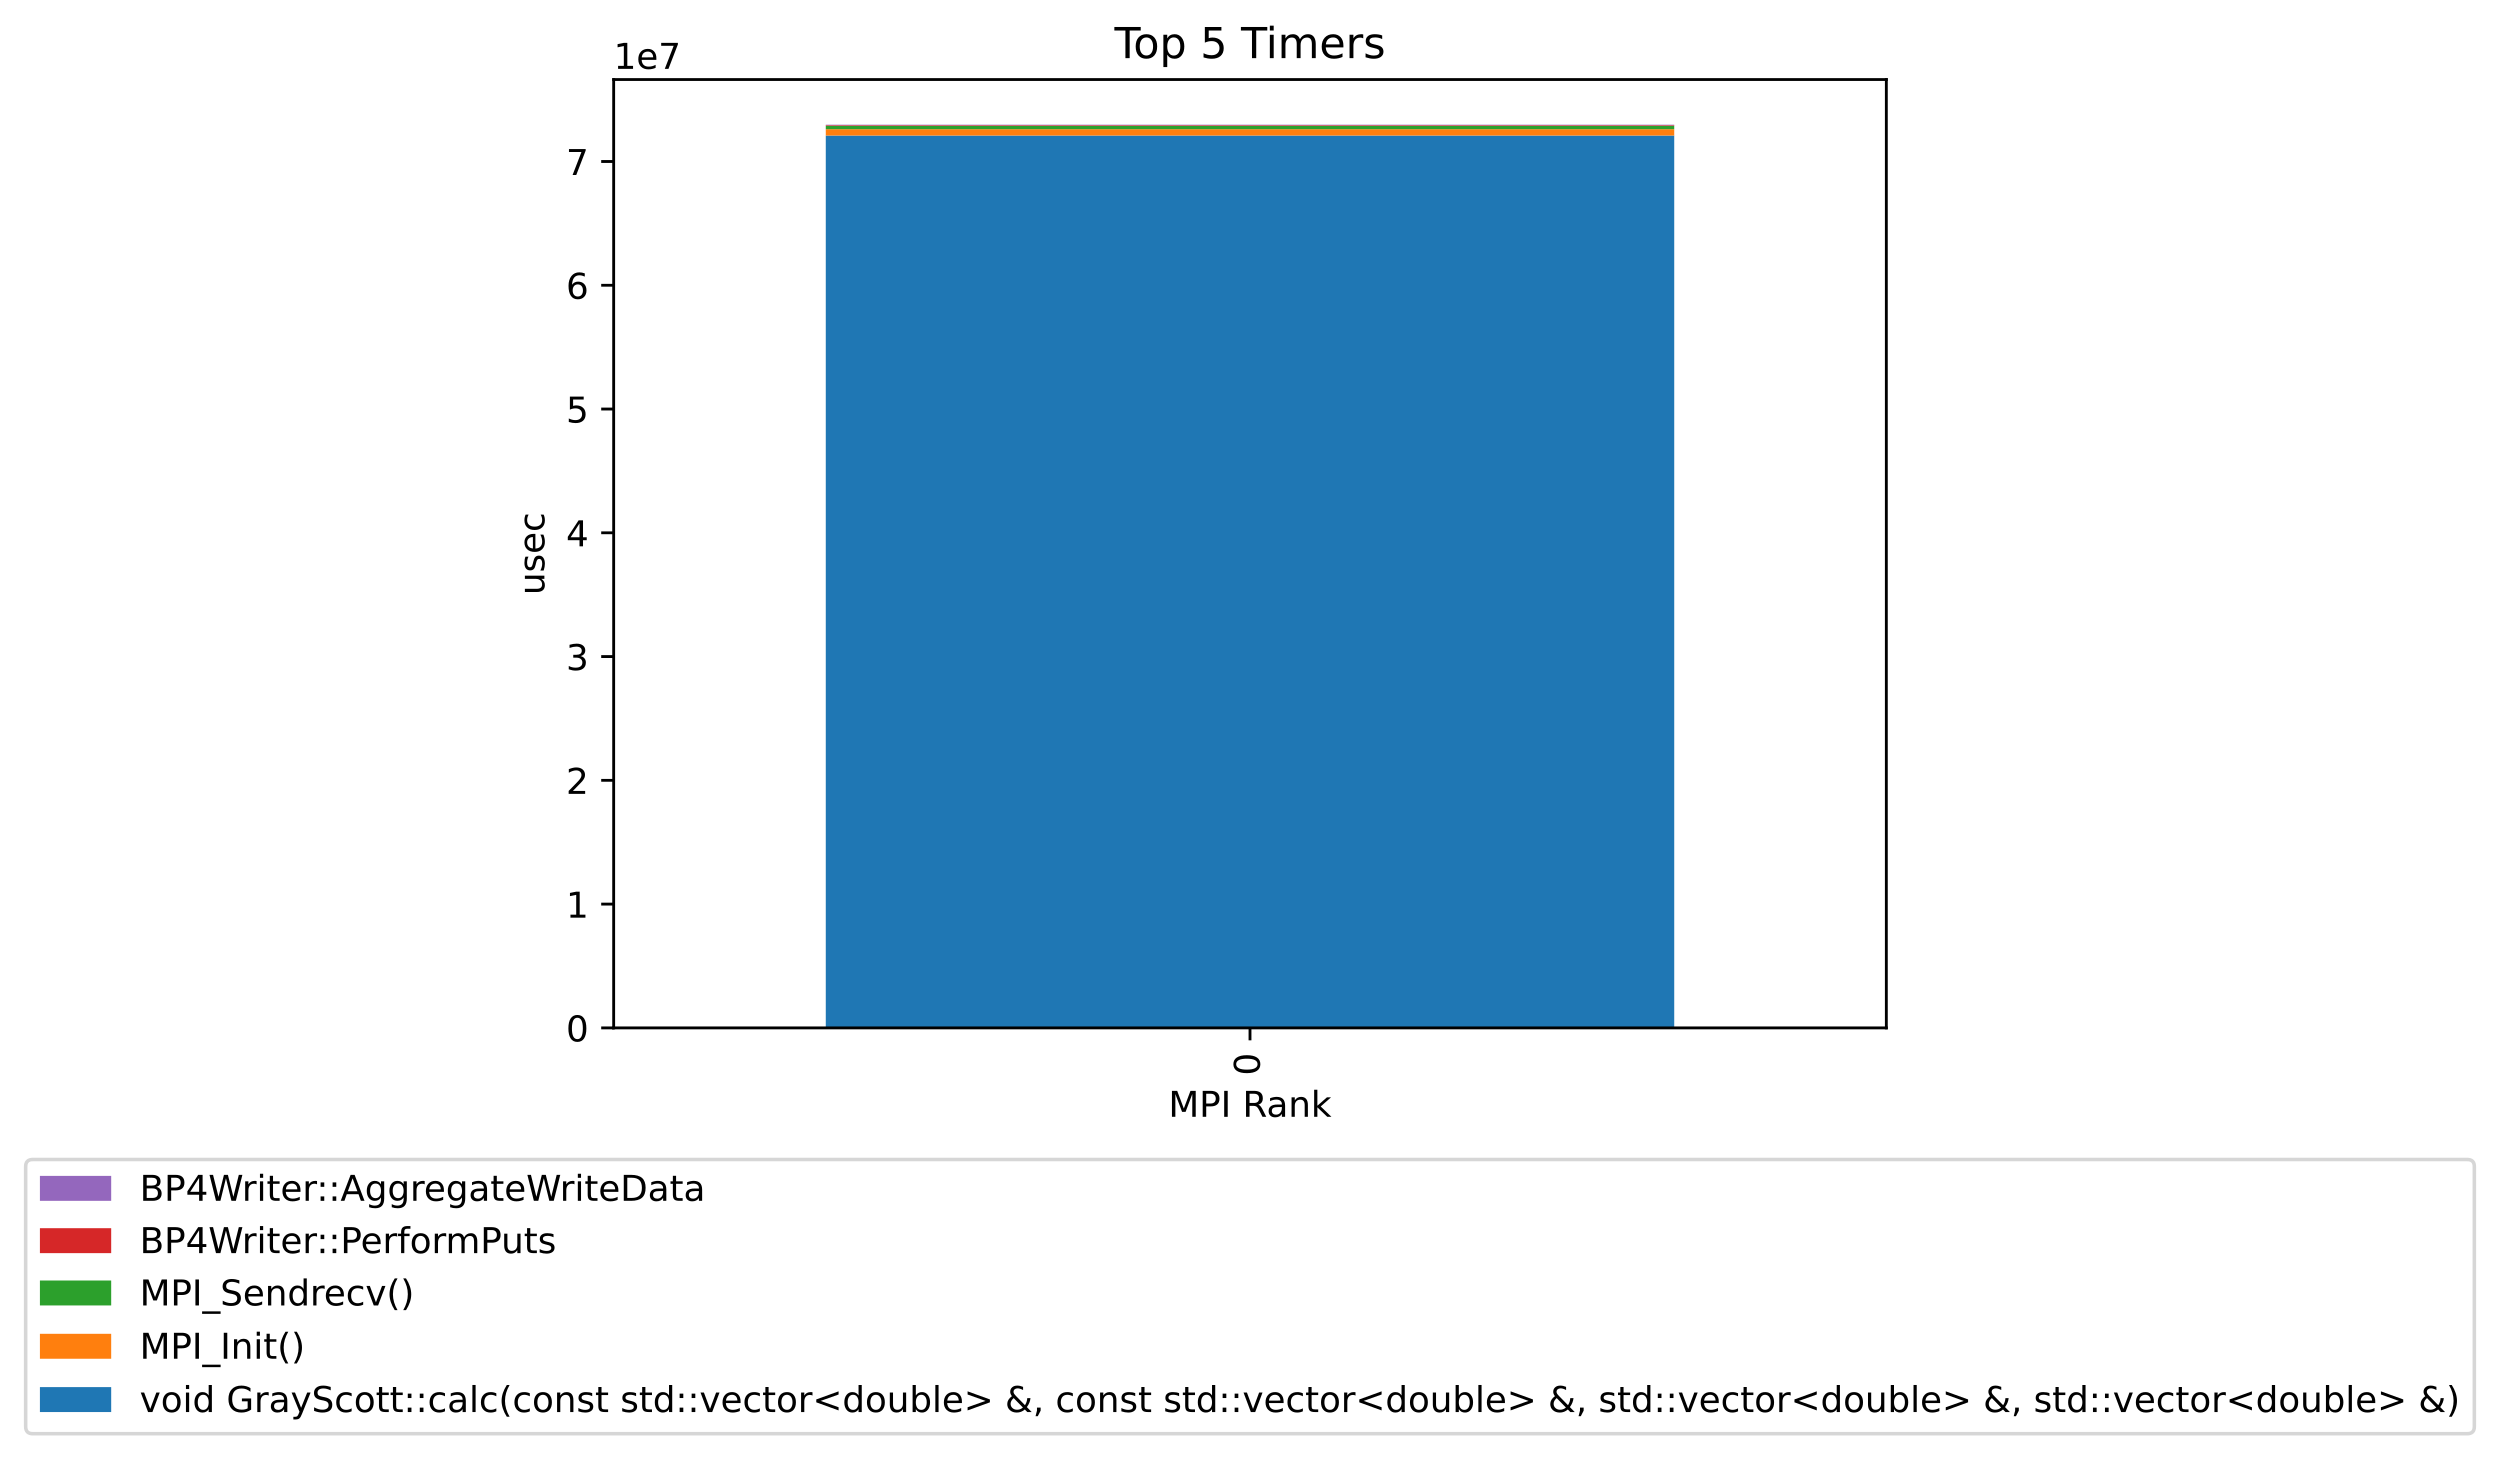 <?xml version="1.0" encoding="utf-8" standalone="no"?>
<!DOCTYPE svg PUBLIC "-//W3C//DTD SVG 1.1//EN"
  "http://www.w3.org/Graphics/SVG/1.1/DTD/svg11.dtd">
<!-- Created with matplotlib (https://matplotlib.org/) -->
<svg height="409.51pt" version="1.1" viewBox="0 0 701.517 409.51" width="701.517pt" xmlns="http://www.w3.org/2000/svg" xmlns:xlink="http://www.w3.org/1999/xlink">
 <defs>
  <style type="text/css">*{stroke-linecap:butt;stroke-linejoin:round;}</style>
 </defs>
 <g id="figure_1">
  <g id="patch_1">
   <path d="M 0 409.51 
L 701.517 409.51 
L 701.517 -0 
L 0 -0 
z
" style="fill:#ffffff;"/>
  </g>
  <g id="axes_1">
   <g id="patch_2">
    <path d="M 172.199 288.43 
L 529.319 288.43 
L 529.319 22.318 
L 172.199 22.318 
z
" style="fill:#ffffff;"/>
   </g>
   <g id="patch_3">
    <path clip-path="url(#p4ae94881af)" d="M 231.719 288.43 
L 469.799 288.43 
L 469.799 38.033 
L 231.719 38.033 
z
" style="fill:#1f77b4;"/>
   </g>
   <g id="patch_4">
    <path clip-path="url(#p4ae94881af)" d="M 231.719 38.033 
L 469.799 38.033 
L 469.799 36.251 
L 231.719 36.251 
z
" style="fill:#ff7f0e;"/>
   </g>
   <g id="patch_5">
    <path clip-path="url(#p4ae94881af)" d="M 231.719 36.251 
L 469.799 36.251 
L 469.799 35.31 
L 231.719 35.31 
z
" style="fill:#2ca02c;"/>
   </g>
   <g id="patch_6">
    <path clip-path="url(#p4ae94881af)" d="M 231.719 35.31 
L 469.799 35.31 
L 469.799 35.124 
L 231.719 35.124 
z
" style="fill:#d62728;"/>
   </g>
   <g id="patch_7">
    <path clip-path="url(#p4ae94881af)" d="M 231.719 35.124 
L 469.799 35.124 
L 469.799 34.99 
L 231.719 34.99 
z
" style="fill:#9467bd;"/>
   </g>
   <g id="matplotlib.axis_1">
    <g id="xtick_1">
     <g id="line2d_1">
      <defs>
       <path d="M 0 0 
L 0 3.5 
" id="m08032f7574" style="stroke:#000000;stroke-width:0.8;"/>
      </defs>
      <g>
       <use style="stroke:#000000;stroke-width:0.8;" x="350.759" xlink:href="#m08032f7574" y="288.43"/>
      </g>
     </g>
     <g id="text_1">
      <!-- 0 -->
      <g transform="translate(353.518 301.793)rotate(-90)scale(0.1 -0.1)">
       <defs>
        <path d="M 31.781 66.406 
Q 24.172 66.406 20.328 58.906 
Q 16.5 51.422 16.5 36.375 
Q 16.5 21.391 20.328 13.891 
Q 24.172 6.391 31.781 6.391 
Q 39.453 6.391 43.281 13.891 
Q 47.125 21.391 47.125 36.375 
Q 47.125 51.422 43.281 58.906 
Q 39.453 66.406 31.781 66.406 
z
M 31.781 74.219 
Q 44.047 74.219 50.516 64.516 
Q 56.984 54.828 56.984 36.375 
Q 56.984 17.969 50.516 8.266 
Q 44.047 -1.422 31.781 -1.422 
Q 19.531 -1.422 13.062 8.266 
Q 6.594 17.969 6.594 36.375 
Q 6.594 54.828 13.062 64.516 
Q 19.531 74.219 31.781 74.219 
z
" id="DejaVuSans-48"/>
       </defs>
       <use xlink:href="#DejaVuSans-48"/>
      </g>
     </g>
    </g>
    <g id="text_2">
     <!-- MPI Rank -->
     <g transform="translate(327.876 313.391)scale(0.1 -0.1)">
      <defs>
       <path d="M 9.812 72.906 
L 24.516 72.906 
L 43.109 23.297 
L 61.812 72.906 
L 76.516 72.906 
L 76.516 0 
L 66.891 0 
L 66.891 64.016 
L 48.094 14.016 
L 38.188 14.016 
L 19.391 64.016 
L 19.391 0 
L 9.812 0 
z
" id="DejaVuSans-77"/>
       <path d="M 19.672 64.797 
L 19.672 37.406 
L 32.078 37.406 
Q 38.969 37.406 42.719 40.969 
Q 46.484 44.531 46.484 51.125 
Q 46.484 57.672 42.719 61.234 
Q 38.969 64.797 32.078 64.797 
z
M 9.812 72.906 
L 32.078 72.906 
Q 44.344 72.906 50.609 67.359 
Q 56.891 61.812 56.891 51.125 
Q 56.891 40.328 50.609 34.812 
Q 44.344 29.297 32.078 29.297 
L 19.672 29.297 
L 19.672 0 
L 9.812 0 
z
" id="DejaVuSans-80"/>
       <path d="M 9.812 72.906 
L 19.672 72.906 
L 19.672 0 
L 9.812 0 
z
" id="DejaVuSans-73"/>
       <path id="DejaVuSans-32"/>
       <path d="M 44.391 34.188 
Q 47.562 33.109 50.562 29.594 
Q 53.562 26.078 56.594 19.922 
L 66.609 0 
L 56 0 
L 46.688 18.703 
Q 43.062 26.031 39.672 28.422 
Q 36.281 30.812 30.422 30.812 
L 19.672 30.812 
L 19.672 0 
L 9.812 0 
L 9.812 72.906 
L 32.078 72.906 
Q 44.578 72.906 50.734 67.672 
Q 56.891 62.453 56.891 51.906 
Q 56.891 45.016 53.688 40.469 
Q 50.484 35.938 44.391 34.188 
z
M 19.672 64.797 
L 19.672 38.922 
L 32.078 38.922 
Q 39.203 38.922 42.844 42.219 
Q 46.484 45.516 46.484 51.906 
Q 46.484 58.297 42.844 61.547 
Q 39.203 64.797 32.078 64.797 
z
" id="DejaVuSans-82"/>
       <path d="M 34.281 27.484 
Q 23.391 27.484 19.188 25 
Q 14.984 22.516 14.984 16.5 
Q 14.984 11.719 18.141 8.906 
Q 21.297 6.109 26.703 6.109 
Q 34.188 6.109 38.703 11.406 
Q 43.219 16.703 43.219 25.484 
L 43.219 27.484 
z
M 52.203 31.203 
L 52.203 0 
L 43.219 0 
L 43.219 8.297 
Q 40.141 3.328 35.547 0.953 
Q 30.953 -1.422 24.312 -1.422 
Q 15.922 -1.422 10.953 3.297 
Q 6 8.016 6 15.922 
Q 6 25.141 12.172 29.828 
Q 18.359 34.516 30.609 34.516 
L 43.219 34.516 
L 43.219 35.406 
Q 43.219 41.609 39.141 45 
Q 35.062 48.391 27.688 48.391 
Q 23 48.391 18.547 47.266 
Q 14.109 46.141 10.016 43.891 
L 10.016 52.203 
Q 14.938 54.109 19.578 55.047 
Q 24.219 56 28.609 56 
Q 40.484 56 46.344 49.844 
Q 52.203 43.703 52.203 31.203 
z
" id="DejaVuSans-97"/>
       <path d="M 54.891 33.016 
L 54.891 0 
L 45.906 0 
L 45.906 32.719 
Q 45.906 40.484 42.875 44.328 
Q 39.844 48.188 33.797 48.188 
Q 26.516 48.188 22.312 43.547 
Q 18.109 38.922 18.109 30.906 
L 18.109 0 
L 9.078 0 
L 9.078 54.688 
L 18.109 54.688 
L 18.109 46.188 
Q 21.344 51.125 25.703 53.562 
Q 30.078 56 35.797 56 
Q 45.219 56 50.047 50.172 
Q 54.891 44.344 54.891 33.016 
z
" id="DejaVuSans-110"/>
       <path d="M 9.078 75.984 
L 18.109 75.984 
L 18.109 31.109 
L 44.922 54.688 
L 56.391 54.688 
L 27.391 29.109 
L 57.625 0 
L 45.906 0 
L 18.109 26.703 
L 18.109 0 
L 9.078 0 
z
" id="DejaVuSans-107"/>
      </defs>
      <use xlink:href="#DejaVuSans-77"/>
      <use x="86.279" xlink:href="#DejaVuSans-80"/>
      <use x="146.582" xlink:href="#DejaVuSans-73"/>
      <use x="176.074" xlink:href="#DejaVuSans-32"/>
      <use x="207.861" xlink:href="#DejaVuSans-82"/>
      <use x="275.094" xlink:href="#DejaVuSans-97"/>
      <use x="336.373" xlink:href="#DejaVuSans-110"/>
      <use x="399.752" xlink:href="#DejaVuSans-107"/>
     </g>
    </g>
   </g>
   <g id="matplotlib.axis_2">
    <g id="ytick_1">
     <g id="line2d_2">
      <defs>
       <path d="M 0 0 
L -3.5 0 
" id="mf033e30674" style="stroke:#000000;stroke-width:0.8;"/>
      </defs>
      <g>
       <use style="stroke:#000000;stroke-width:0.8;" x="172.199" xlink:href="#mf033e30674" y="288.43"/>
      </g>
     </g>
     <g id="text_3">
      <!-- 0 -->
      <g transform="translate(158.836 292.229)scale(0.1 -0.1)">
       <use xlink:href="#DejaVuSans-48"/>
      </g>
     </g>
    </g>
    <g id="ytick_2">
     <g id="line2d_3">
      <g>
       <use style="stroke:#000000;stroke-width:0.8;" x="172.199" xlink:href="#mf033e30674" y="253.699"/>
      </g>
     </g>
     <g id="text_4">
      <!-- 1 -->
      <g transform="translate(158.836 257.499)scale(0.1 -0.1)">
       <defs>
        <path d="M 12.406 8.297 
L 28.516 8.297 
L 28.516 63.922 
L 10.984 60.406 
L 10.984 69.391 
L 28.422 72.906 
L 38.281 72.906 
L 38.281 8.297 
L 54.391 8.297 
L 54.391 0 
L 12.406 0 
z
" id="DejaVuSans-49"/>
       </defs>
       <use xlink:href="#DejaVuSans-49"/>
      </g>
     </g>
    </g>
    <g id="ytick_3">
     <g id="line2d_4">
      <g>
       <use style="stroke:#000000;stroke-width:0.8;" x="172.199" xlink:href="#mf033e30674" y="218.969"/>
      </g>
     </g>
     <g id="text_5">
      <!-- 2 -->
      <g transform="translate(158.836 222.768)scale(0.1 -0.1)">
       <defs>
        <path d="M 19.188 8.297 
L 53.609 8.297 
L 53.609 0 
L 7.328 0 
L 7.328 8.297 
Q 12.938 14.109 22.625 23.891 
Q 32.328 33.688 34.812 36.531 
Q 39.547 41.844 41.422 45.531 
Q 43.312 49.219 43.312 52.781 
Q 43.312 58.594 39.234 62.25 
Q 35.156 65.922 28.609 65.922 
Q 23.969 65.922 18.812 64.312 
Q 13.672 62.703 7.812 59.422 
L 7.812 69.391 
Q 13.766 71.781 18.938 73 
Q 24.125 74.219 28.422 74.219 
Q 39.75 74.219 46.484 68.547 
Q 53.219 62.891 53.219 53.422 
Q 53.219 48.922 51.531 44.891 
Q 49.859 40.875 45.406 35.406 
Q 44.188 33.984 37.641 27.219 
Q 31.109 20.453 19.188 8.297 
z
" id="DejaVuSans-50"/>
       </defs>
       <use xlink:href="#DejaVuSans-50"/>
      </g>
     </g>
    </g>
    <g id="ytick_4">
     <g id="line2d_5">
      <g>
       <use style="stroke:#000000;stroke-width:0.8;" x="172.199" xlink:href="#mf033e30674" y="184.238"/>
      </g>
     </g>
     <g id="text_6">
      <!-- 3 -->
      <g transform="translate(158.836 188.037)scale(0.1 -0.1)">
       <defs>
        <path d="M 40.578 39.312 
Q 47.656 37.797 51.625 33 
Q 55.609 28.219 55.609 21.188 
Q 55.609 10.406 48.188 4.484 
Q 40.766 -1.422 27.094 -1.422 
Q 22.516 -1.422 17.656 -0.516 
Q 12.797 0.391 7.625 2.203 
L 7.625 11.719 
Q 11.719 9.328 16.594 8.109 
Q 21.484 6.891 26.812 6.891 
Q 36.078 6.891 40.938 10.547 
Q 45.797 14.203 45.797 21.188 
Q 45.797 27.641 41.281 31.266 
Q 36.766 34.906 28.719 34.906 
L 20.219 34.906 
L 20.219 43.016 
L 29.109 43.016 
Q 36.375 43.016 40.234 45.922 
Q 44.094 48.828 44.094 54.297 
Q 44.094 59.906 40.109 62.906 
Q 36.141 65.922 28.719 65.922 
Q 24.656 65.922 20.016 65.031 
Q 15.375 64.156 9.812 62.312 
L 9.812 71.094 
Q 15.438 72.656 20.344 73.438 
Q 25.25 74.219 29.594 74.219 
Q 40.828 74.219 47.359 69.109 
Q 53.906 64.016 53.906 55.328 
Q 53.906 49.266 50.438 45.094 
Q 46.969 40.922 40.578 39.312 
z
" id="DejaVuSans-51"/>
       </defs>
       <use xlink:href="#DejaVuSans-51"/>
      </g>
     </g>
    </g>
    <g id="ytick_5">
     <g id="line2d_6">
      <g>
       <use style="stroke:#000000;stroke-width:0.8;" x="172.199" xlink:href="#mf033e30674" y="149.507"/>
      </g>
     </g>
     <g id="text_7">
      <!-- 4 -->
      <g transform="translate(158.836 153.306)scale(0.1 -0.1)">
       <defs>
        <path d="M 37.797 64.312 
L 12.891 25.391 
L 37.797 25.391 
z
M 35.203 72.906 
L 47.609 72.906 
L 47.609 25.391 
L 58.016 25.391 
L 58.016 17.188 
L 47.609 17.188 
L 47.609 0 
L 37.797 0 
L 37.797 17.188 
L 4.891 17.188 
L 4.891 26.703 
z
" id="DejaVuSans-52"/>
       </defs>
       <use xlink:href="#DejaVuSans-52"/>
      </g>
     </g>
    </g>
    <g id="ytick_6">
     <g id="line2d_7">
      <g>
       <use style="stroke:#000000;stroke-width:0.8;" x="172.199" xlink:href="#mf033e30674" y="114.776"/>
      </g>
     </g>
     <g id="text_8">
      <!-- 5 -->
      <g transform="translate(158.836 118.576)scale(0.1 -0.1)">
       <defs>
        <path d="M 10.797 72.906 
L 49.516 72.906 
L 49.516 64.594 
L 19.828 64.594 
L 19.828 46.734 
Q 21.969 47.469 24.109 47.828 
Q 26.266 48.188 28.422 48.188 
Q 40.625 48.188 47.75 41.5 
Q 54.891 34.812 54.891 23.391 
Q 54.891 11.625 47.562 5.094 
Q 40.234 -1.422 26.906 -1.422 
Q 22.312 -1.422 17.547 -0.641 
Q 12.797 0.141 7.719 1.703 
L 7.719 11.625 
Q 12.109 9.234 16.797 8.062 
Q 21.484 6.891 26.703 6.891 
Q 35.156 6.891 40.078 11.328 
Q 45.016 15.766 45.016 23.391 
Q 45.016 31 40.078 35.438 
Q 35.156 39.891 26.703 39.891 
Q 22.75 39.891 18.812 39.016 
Q 14.891 38.141 10.797 36.281 
z
" id="DejaVuSans-53"/>
       </defs>
       <use xlink:href="#DejaVuSans-53"/>
      </g>
     </g>
    </g>
    <g id="ytick_7">
     <g id="line2d_8">
      <g>
       <use style="stroke:#000000;stroke-width:0.8;" x="172.199" xlink:href="#mf033e30674" y="80.046"/>
      </g>
     </g>
     <g id="text_9">
      <!-- 6 -->
      <g transform="translate(158.836 83.845)scale(0.1 -0.1)">
       <defs>
        <path d="M 33.016 40.375 
Q 26.375 40.375 22.484 35.828 
Q 18.609 31.297 18.609 23.391 
Q 18.609 15.531 22.484 10.953 
Q 26.375 6.391 33.016 6.391 
Q 39.656 6.391 43.531 10.953 
Q 47.406 15.531 47.406 23.391 
Q 47.406 31.297 43.531 35.828 
Q 39.656 40.375 33.016 40.375 
z
M 52.594 71.297 
L 52.594 62.312 
Q 48.875 64.062 45.094 64.984 
Q 41.312 65.922 37.594 65.922 
Q 27.828 65.922 22.672 59.328 
Q 17.531 52.734 16.797 39.406 
Q 19.672 43.656 24.016 45.922 
Q 28.375 48.188 33.594 48.188 
Q 44.578 48.188 50.953 41.516 
Q 57.328 34.859 57.328 23.391 
Q 57.328 12.156 50.688 5.359 
Q 44.047 -1.422 33.016 -1.422 
Q 20.359 -1.422 13.672 8.266 
Q 6.984 17.969 6.984 36.375 
Q 6.984 53.656 15.188 63.938 
Q 23.391 74.219 37.203 74.219 
Q 40.922 74.219 44.703 73.484 
Q 48.484 72.75 52.594 71.297 
z
" id="DejaVuSans-54"/>
       </defs>
       <use xlink:href="#DejaVuSans-54"/>
      </g>
     </g>
    </g>
    <g id="ytick_8">
     <g id="line2d_9">
      <g>
       <use style="stroke:#000000;stroke-width:0.8;" x="172.199" xlink:href="#mf033e30674" y="45.315"/>
      </g>
     </g>
     <g id="text_10">
      <!-- 7 -->
      <g transform="translate(158.836 49.114)scale(0.1 -0.1)">
       <defs>
        <path d="M 8.203 72.906 
L 55.078 72.906 
L 55.078 68.703 
L 28.609 0 
L 18.312 0 
L 43.219 64.594 
L 8.203 64.594 
z
" id="DejaVuSans-55"/>
       </defs>
       <use xlink:href="#DejaVuSans-55"/>
      </g>
     </g>
    </g>
    <g id="text_11">
     <!-- usec -->
     <g transform="translate(152.756 166.973)rotate(-90)scale(0.1 -0.1)">
      <defs>
       <path d="M 8.5 21.578 
L 8.5 54.688 
L 17.484 54.688 
L 17.484 21.922 
Q 17.484 14.156 20.5 10.266 
Q 23.531 6.391 29.594 6.391 
Q 36.859 6.391 41.078 11.031 
Q 45.312 15.672 45.312 23.688 
L 45.312 54.688 
L 54.297 54.688 
L 54.297 0 
L 45.312 0 
L 45.312 8.406 
Q 42.047 3.422 37.719 1 
Q 33.406 -1.422 27.688 -1.422 
Q 18.266 -1.422 13.375 4.438 
Q 8.5 10.297 8.5 21.578 
z
M 31.109 56 
z
" id="DejaVuSans-117"/>
       <path d="M 44.281 53.078 
L 44.281 44.578 
Q 40.484 46.531 36.375 47.5 
Q 32.281 48.484 27.875 48.484 
Q 21.188 48.484 17.844 46.438 
Q 14.5 44.391 14.5 40.281 
Q 14.5 37.156 16.891 35.375 
Q 19.281 33.594 26.516 31.984 
L 29.594 31.297 
Q 39.156 29.25 43.188 25.516 
Q 47.219 21.781 47.219 15.094 
Q 47.219 7.469 41.188 3.016 
Q 35.156 -1.422 24.609 -1.422 
Q 20.219 -1.422 15.453 -0.562 
Q 10.688 0.297 5.422 2 
L 5.422 11.281 
Q 10.406 8.688 15.234 7.391 
Q 20.062 6.109 24.812 6.109 
Q 31.156 6.109 34.562 8.281 
Q 37.984 10.453 37.984 14.406 
Q 37.984 18.062 35.516 20.016 
Q 33.062 21.969 24.703 23.781 
L 21.578 24.516 
Q 13.234 26.266 9.516 29.906 
Q 5.812 33.547 5.812 39.891 
Q 5.812 47.609 11.281 51.797 
Q 16.75 56 26.812 56 
Q 31.781 56 36.172 55.266 
Q 40.578 54.547 44.281 53.078 
z
" id="DejaVuSans-115"/>
       <path d="M 56.203 29.594 
L 56.203 25.203 
L 14.891 25.203 
Q 15.484 15.922 20.484 11.062 
Q 25.484 6.203 34.422 6.203 
Q 39.594 6.203 44.453 7.469 
Q 49.312 8.734 54.109 11.281 
L 54.109 2.781 
Q 49.266 0.734 44.188 -0.344 
Q 39.109 -1.422 33.891 -1.422 
Q 20.797 -1.422 13.156 6.188 
Q 5.516 13.812 5.516 26.812 
Q 5.516 40.234 12.766 48.109 
Q 20.016 56 32.328 56 
Q 43.359 56 49.781 48.891 
Q 56.203 41.797 56.203 29.594 
z
M 47.219 32.234 
Q 47.125 39.594 43.094 43.984 
Q 39.062 48.391 32.422 48.391 
Q 24.906 48.391 20.391 44.141 
Q 15.875 39.891 15.188 32.172 
z
" id="DejaVuSans-101"/>
       <path d="M 48.781 52.594 
L 48.781 44.188 
Q 44.969 46.297 41.141 47.344 
Q 37.312 48.391 33.406 48.391 
Q 24.656 48.391 19.812 42.844 
Q 14.984 37.312 14.984 27.297 
Q 14.984 17.281 19.812 11.734 
Q 24.656 6.203 33.406 6.203 
Q 37.312 6.203 41.141 7.25 
Q 44.969 8.297 48.781 10.406 
L 48.781 2.094 
Q 45.016 0.344 40.984 -0.531 
Q 36.969 -1.422 32.422 -1.422 
Q 20.062 -1.422 12.781 6.344 
Q 5.516 14.109 5.516 27.297 
Q 5.516 40.672 12.859 48.328 
Q 20.219 56 33.016 56 
Q 37.156 56 41.109 55.141 
Q 45.062 54.297 48.781 52.594 
z
" id="DejaVuSans-99"/>
      </defs>
      <use xlink:href="#DejaVuSans-117"/>
      <use x="63.379" xlink:href="#DejaVuSans-115"/>
      <use x="115.479" xlink:href="#DejaVuSans-101"/>
      <use x="177.002" xlink:href="#DejaVuSans-99"/>
     </g>
    </g>
    <g id="text_12">
     <!-- 1e7 -->
     <g transform="translate(172.199 19.318)scale(0.1 -0.1)">
      <use xlink:href="#DejaVuSans-49"/>
      <use x="63.623" xlink:href="#DejaVuSans-101"/>
      <use x="125.146" xlink:href="#DejaVuSans-55"/>
     </g>
    </g>
   </g>
   <g id="patch_8">
    <path d="M 172.199 288.43 
L 172.199 22.318 
" style="fill:none;stroke:#000000;stroke-linecap:square;stroke-linejoin:miter;stroke-width:0.8;"/>
   </g>
   <g id="patch_9">
    <path d="M 529.319 288.43 
L 529.319 22.318 
" style="fill:none;stroke:#000000;stroke-linecap:square;stroke-linejoin:miter;stroke-width:0.8;"/>
   </g>
   <g id="patch_10">
    <path d="M 172.199 288.43 
L 529.319 288.43 
" style="fill:none;stroke:#000000;stroke-linecap:square;stroke-linejoin:miter;stroke-width:0.8;"/>
   </g>
   <g id="patch_11">
    <path d="M 172.199 22.318 
L 529.319 22.318 
" style="fill:none;stroke:#000000;stroke-linecap:square;stroke-linejoin:miter;stroke-width:0.8;"/>
   </g>
   <g id="text_13">
    <!-- Top 5 Timers -->
    <g transform="translate(312.73 16.318)scale(0.12 -0.12)">
     <defs>
      <path d="M -0.297 72.906 
L 61.375 72.906 
L 61.375 64.594 
L 35.5 64.594 
L 35.5 0 
L 25.594 0 
L 25.594 64.594 
L -0.297 64.594 
z
" id="DejaVuSans-84"/>
      <path d="M 30.609 48.391 
Q 23.391 48.391 19.188 42.75 
Q 14.984 37.109 14.984 27.297 
Q 14.984 17.484 19.156 11.844 
Q 23.344 6.203 30.609 6.203 
Q 37.797 6.203 41.984 11.859 
Q 46.188 17.531 46.188 27.297 
Q 46.188 37.016 41.984 42.703 
Q 37.797 48.391 30.609 48.391 
z
M 30.609 56 
Q 42.328 56 49.016 48.375 
Q 55.719 40.766 55.719 27.297 
Q 55.719 13.875 49.016 6.219 
Q 42.328 -1.422 30.609 -1.422 
Q 18.844 -1.422 12.172 6.219 
Q 5.516 13.875 5.516 27.297 
Q 5.516 40.766 12.172 48.375 
Q 18.844 56 30.609 56 
z
" id="DejaVuSans-111"/>
      <path d="M 18.109 8.203 
L 18.109 -20.797 
L 9.078 -20.797 
L 9.078 54.688 
L 18.109 54.688 
L 18.109 46.391 
Q 20.953 51.266 25.266 53.625 
Q 29.594 56 35.594 56 
Q 45.562 56 51.781 48.094 
Q 58.016 40.188 58.016 27.297 
Q 58.016 14.406 51.781 6.484 
Q 45.562 -1.422 35.594 -1.422 
Q 29.594 -1.422 25.266 0.953 
Q 20.953 3.328 18.109 8.203 
z
M 48.688 27.297 
Q 48.688 37.203 44.609 42.844 
Q 40.531 48.484 33.406 48.484 
Q 26.266 48.484 22.188 42.844 
Q 18.109 37.203 18.109 27.297 
Q 18.109 17.391 22.188 11.75 
Q 26.266 6.109 33.406 6.109 
Q 40.531 6.109 44.609 11.75 
Q 48.688 17.391 48.688 27.297 
z
" id="DejaVuSans-112"/>
      <path d="M 9.422 54.688 
L 18.406 54.688 
L 18.406 0 
L 9.422 0 
z
M 9.422 75.984 
L 18.406 75.984 
L 18.406 64.594 
L 9.422 64.594 
z
" id="DejaVuSans-105"/>
      <path d="M 52 44.188 
Q 55.375 50.25 60.062 53.125 
Q 64.75 56 71.094 56 
Q 79.641 56 84.281 50.016 
Q 88.922 44.047 88.922 33.016 
L 88.922 0 
L 79.891 0 
L 79.891 32.719 
Q 79.891 40.578 77.094 44.375 
Q 74.312 48.188 68.609 48.188 
Q 61.625 48.188 57.562 43.547 
Q 53.516 38.922 53.516 30.906 
L 53.516 0 
L 44.484 0 
L 44.484 32.719 
Q 44.484 40.625 41.703 44.406 
Q 38.922 48.188 33.109 48.188 
Q 26.219 48.188 22.156 43.531 
Q 18.109 38.875 18.109 30.906 
L 18.109 0 
L 9.078 0 
L 9.078 54.688 
L 18.109 54.688 
L 18.109 46.188 
Q 21.188 51.219 25.484 53.609 
Q 29.781 56 35.688 56 
Q 41.656 56 45.828 52.969 
Q 50 49.953 52 44.188 
z
" id="DejaVuSans-109"/>
      <path d="M 41.109 46.297 
Q 39.594 47.172 37.812 47.578 
Q 36.031 48 33.891 48 
Q 26.266 48 22.188 43.047 
Q 18.109 38.094 18.109 28.812 
L 18.109 0 
L 9.078 0 
L 9.078 54.688 
L 18.109 54.688 
L 18.109 46.188 
Q 20.953 51.172 25.484 53.578 
Q 30.031 56 36.531 56 
Q 37.453 56 38.578 55.875 
Q 39.703 55.766 41.062 55.516 
z
" id="DejaVuSans-114"/>
     </defs>
     <use xlink:href="#DejaVuSans-84"/>
     <use x="44.084" xlink:href="#DejaVuSans-111"/>
     <use x="105.266" xlink:href="#DejaVuSans-112"/>
     <use x="168.742" xlink:href="#DejaVuSans-32"/>
     <use x="200.529" xlink:href="#DejaVuSans-53"/>
     <use x="264.152" xlink:href="#DejaVuSans-32"/>
     <use x="295.939" xlink:href="#DejaVuSans-84"/>
     <use x="353.898" xlink:href="#DejaVuSans-105"/>
     <use x="381.682" xlink:href="#DejaVuSans-109"/>
     <use x="479.094" xlink:href="#DejaVuSans-101"/>
     <use x="540.617" xlink:href="#DejaVuSans-114"/>
     <use x="581.73" xlink:href="#DejaVuSans-115"/>
    </g>
   </g>
   <g id="legend_1">
    <g id="patch_12">
     <path d="M 9.2 402.31 
L 692.317 402.31 
Q 694.317 402.31 694.317 400.31 
L 694.317 327.364 
Q 694.317 325.364 692.317 325.364 
L 9.2 325.364 
Q 7.2 325.364 7.2 327.364 
L 7.2 400.31 
Q 7.2 402.31 9.2 402.31 
z
" style="fill:#ffffff;opacity:0.8;stroke:#cccccc;stroke-linejoin:miter;"/>
    </g>
    <g id="patch_13">
     <path d="M 11.2 336.962 
L 31.2 336.962 
L 31.2 329.962 
L 11.2 329.962 
z
" style="fill:#9467bd;"/>
    </g>
    <g id="text_14">
     <!-- BP4Writer::AggregateWriteData -->
     <g transform="translate(39.2 336.962)scale(0.1 -0.1)">
      <defs>
       <path d="M 19.672 34.812 
L 19.672 8.109 
L 35.5 8.109 
Q 43.453 8.109 47.281 11.406 
Q 51.125 14.703 51.125 21.484 
Q 51.125 28.328 47.281 31.562 
Q 43.453 34.812 35.5 34.812 
z
M 19.672 64.797 
L 19.672 42.828 
L 34.281 42.828 
Q 41.5 42.828 45.031 45.531 
Q 48.578 48.25 48.578 53.812 
Q 48.578 59.328 45.031 62.062 
Q 41.5 64.797 34.281 64.797 
z
M 9.812 72.906 
L 35.016 72.906 
Q 46.297 72.906 52.391 68.219 
Q 58.5 63.531 58.5 54.891 
Q 58.5 48.188 55.375 44.234 
Q 52.25 40.281 46.188 39.312 
Q 53.469 37.75 57.5 32.781 
Q 61.531 27.828 61.531 20.406 
Q 61.531 10.641 54.891 5.312 
Q 48.25 0 35.984 0 
L 9.812 0 
z
" id="DejaVuSans-66"/>
       <path d="M 3.328 72.906 
L 13.281 72.906 
L 28.609 11.281 
L 43.891 72.906 
L 54.984 72.906 
L 70.312 11.281 
L 85.594 72.906 
L 95.609 72.906 
L 77.297 0 
L 64.891 0 
L 49.516 63.281 
L 33.984 0 
L 21.578 0 
z
" id="DejaVuSans-87"/>
       <path d="M 18.312 70.219 
L 18.312 54.688 
L 36.812 54.688 
L 36.812 47.703 
L 18.312 47.703 
L 18.312 18.016 
Q 18.312 11.328 20.141 9.422 
Q 21.969 7.516 27.594 7.516 
L 36.812 7.516 
L 36.812 0 
L 27.594 0 
Q 17.188 0 13.234 3.875 
Q 9.281 7.766 9.281 18.016 
L 9.281 47.703 
L 2.688 47.703 
L 2.688 54.688 
L 9.281 54.688 
L 9.281 70.219 
z
" id="DejaVuSans-116"/>
       <path d="M 11.719 12.406 
L 22.016 12.406 
L 22.016 0 
L 11.719 0 
z
M 11.719 51.703 
L 22.016 51.703 
L 22.016 39.312 
L 11.719 39.312 
z
" id="DejaVuSans-58"/>
       <path d="M 34.188 63.188 
L 20.797 26.906 
L 47.609 26.906 
z
M 28.609 72.906 
L 39.797 72.906 
L 67.578 0 
L 57.328 0 
L 50.688 18.703 
L 17.828 18.703 
L 11.188 0 
L 0.781 0 
z
" id="DejaVuSans-65"/>
       <path d="M 45.406 27.984 
Q 45.406 37.75 41.375 43.109 
Q 37.359 48.484 30.078 48.484 
Q 22.859 48.484 18.828 43.109 
Q 14.797 37.75 14.797 27.984 
Q 14.797 18.266 18.828 12.891 
Q 22.859 7.516 30.078 7.516 
Q 37.359 7.516 41.375 12.891 
Q 45.406 18.266 45.406 27.984 
z
M 54.391 6.781 
Q 54.391 -7.172 48.188 -13.984 
Q 42 -20.797 29.203 -20.797 
Q 24.469 -20.797 20.266 -20.094 
Q 16.062 -19.391 12.109 -17.922 
L 12.109 -9.188 
Q 16.062 -11.328 19.922 -12.344 
Q 23.781 -13.375 27.781 -13.375 
Q 36.625 -13.375 41.016 -8.766 
Q 45.406 -4.156 45.406 5.172 
L 45.406 9.625 
Q 42.625 4.781 38.281 2.391 
Q 33.938 0 27.875 0 
Q 17.828 0 11.672 7.656 
Q 5.516 15.328 5.516 27.984 
Q 5.516 40.672 11.672 48.328 
Q 17.828 56 27.875 56 
Q 33.938 56 38.281 53.609 
Q 42.625 51.219 45.406 46.391 
L 45.406 54.688 
L 54.391 54.688 
z
" id="DejaVuSans-103"/>
       <path d="M 19.672 64.797 
L 19.672 8.109 
L 31.594 8.109 
Q 46.688 8.109 53.688 14.938 
Q 60.688 21.781 60.688 36.531 
Q 60.688 51.172 53.688 57.984 
Q 46.688 64.797 31.594 64.797 
z
M 9.812 72.906 
L 30.078 72.906 
Q 51.266 72.906 61.172 64.094 
Q 71.094 55.281 71.094 36.531 
Q 71.094 17.672 61.125 8.828 
Q 51.172 0 30.078 0 
L 9.812 0 
z
" id="DejaVuSans-68"/>
      </defs>
      <use xlink:href="#DejaVuSans-66"/>
      <use x="68.604" xlink:href="#DejaVuSans-80"/>
      <use x="128.906" xlink:href="#DejaVuSans-52"/>
      <use x="192.529" xlink:href="#DejaVuSans-87"/>
      <use x="286.906" xlink:href="#DejaVuSans-114"/>
      <use x="328.02" xlink:href="#DejaVuSans-105"/>
      <use x="355.803" xlink:href="#DejaVuSans-116"/>
      <use x="395.012" xlink:href="#DejaVuSans-101"/>
      <use x="456.535" xlink:href="#DejaVuSans-114"/>
      <use x="495.898" xlink:href="#DejaVuSans-58"/>
      <use x="529.59" xlink:href="#DejaVuSans-58"/>
      <use x="563.281" xlink:href="#DejaVuSans-65"/>
      <use x="631.689" xlink:href="#DejaVuSans-103"/>
      <use x="695.166" xlink:href="#DejaVuSans-103"/>
      <use x="758.643" xlink:href="#DejaVuSans-114"/>
      <use x="797.506" xlink:href="#DejaVuSans-101"/>
      <use x="859.029" xlink:href="#DejaVuSans-103"/>
      <use x="922.506" xlink:href="#DejaVuSans-97"/>
      <use x="983.785" xlink:href="#DejaVuSans-116"/>
      <use x="1022.994" xlink:href="#DejaVuSans-101"/>
      <use x="1084.518" xlink:href="#DejaVuSans-87"/>
      <use x="1178.895" xlink:href="#DejaVuSans-114"/>
      <use x="1220.008" xlink:href="#DejaVuSans-105"/>
      <use x="1247.791" xlink:href="#DejaVuSans-116"/>
      <use x="1287" xlink:href="#DejaVuSans-101"/>
      <use x="1348.523" xlink:href="#DejaVuSans-68"/>
      <use x="1425.525" xlink:href="#DejaVuSans-97"/>
      <use x="1486.805" xlink:href="#DejaVuSans-116"/>
      <use x="1526.014" xlink:href="#DejaVuSans-97"/>
     </g>
    </g>
    <g id="patch_14">
     <path d="M 11.2 351.64 
L 31.2 351.64 
L 31.2 344.64 
L 11.2 344.64 
z
" style="fill:#d62728;"/>
    </g>
    <g id="text_15">
     <!-- BP4Writer::PerformPuts -->
     <g transform="translate(39.2 351.64)scale(0.1 -0.1)">
      <defs>
       <path d="M 37.109 75.984 
L 37.109 68.5 
L 28.516 68.5 
Q 23.688 68.5 21.797 66.547 
Q 19.922 64.594 19.922 59.516 
L 19.922 54.688 
L 34.719 54.688 
L 34.719 47.703 
L 19.922 47.703 
L 19.922 0 
L 10.891 0 
L 10.891 47.703 
L 2.297 47.703 
L 2.297 54.688 
L 10.891 54.688 
L 10.891 58.5 
Q 10.891 67.625 15.141 71.797 
Q 19.391 75.984 28.609 75.984 
z
" id="DejaVuSans-102"/>
      </defs>
      <use xlink:href="#DejaVuSans-66"/>
      <use x="68.604" xlink:href="#DejaVuSans-80"/>
      <use x="128.906" xlink:href="#DejaVuSans-52"/>
      <use x="192.529" xlink:href="#DejaVuSans-87"/>
      <use x="286.906" xlink:href="#DejaVuSans-114"/>
      <use x="328.02" xlink:href="#DejaVuSans-105"/>
      <use x="355.803" xlink:href="#DejaVuSans-116"/>
      <use x="395.012" xlink:href="#DejaVuSans-101"/>
      <use x="456.535" xlink:href="#DejaVuSans-114"/>
      <use x="495.898" xlink:href="#DejaVuSans-58"/>
      <use x="529.59" xlink:href="#DejaVuSans-58"/>
      <use x="563.281" xlink:href="#DejaVuSans-80"/>
      <use x="619.959" xlink:href="#DejaVuSans-101"/>
      <use x="681.482" xlink:href="#DejaVuSans-114"/>
      <use x="722.596" xlink:href="#DejaVuSans-102"/>
      <use x="757.801" xlink:href="#DejaVuSans-111"/>
      <use x="818.982" xlink:href="#DejaVuSans-114"/>
      <use x="858.346" xlink:href="#DejaVuSans-109"/>
      <use x="955.758" xlink:href="#DejaVuSans-80"/>
      <use x="1014.311" xlink:href="#DejaVuSans-117"/>
      <use x="1077.689" xlink:href="#DejaVuSans-116"/>
      <use x="1116.898" xlink:href="#DejaVuSans-115"/>
     </g>
    </g>
    <g id="patch_15">
     <path d="M 11.2 366.318 
L 31.2 366.318 
L 31.2 359.318 
L 11.2 359.318 
z
" style="fill:#2ca02c;"/>
    </g>
    <g id="text_16">
     <!-- MPI_Sendrecv() -->
     <g transform="translate(39.2 366.318)scale(0.1 -0.1)">
      <defs>
       <path d="M 50.984 -16.609 
L 50.984 -23.578 
L -0.984 -23.578 
L -0.984 -16.609 
z
" id="DejaVuSans-95"/>
       <path d="M 53.516 70.516 
L 53.516 60.891 
Q 47.906 63.578 42.922 64.891 
Q 37.938 66.219 33.297 66.219 
Q 25.25 66.219 20.875 63.094 
Q 16.5 59.969 16.5 54.203 
Q 16.5 49.359 19.406 46.891 
Q 22.312 44.438 30.422 42.922 
L 36.375 41.703 
Q 47.406 39.594 52.656 34.297 
Q 57.906 29 57.906 20.125 
Q 57.906 9.516 50.797 4.047 
Q 43.703 -1.422 29.984 -1.422 
Q 24.812 -1.422 18.969 -0.25 
Q 13.141 0.922 6.891 3.219 
L 6.891 13.375 
Q 12.891 10.016 18.656 8.297 
Q 24.422 6.594 29.984 6.594 
Q 38.422 6.594 43.016 9.906 
Q 47.609 13.234 47.609 19.391 
Q 47.609 24.75 44.312 27.781 
Q 41.016 30.812 33.5 32.328 
L 27.484 33.5 
Q 16.453 35.688 11.516 40.375 
Q 6.594 45.062 6.594 53.422 
Q 6.594 63.094 13.406 68.656 
Q 20.219 74.219 32.172 74.219 
Q 37.312 74.219 42.625 73.281 
Q 47.953 72.359 53.516 70.516 
z
" id="DejaVuSans-83"/>
       <path d="M 45.406 46.391 
L 45.406 75.984 
L 54.391 75.984 
L 54.391 0 
L 45.406 0 
L 45.406 8.203 
Q 42.578 3.328 38.25 0.953 
Q 33.938 -1.422 27.875 -1.422 
Q 17.969 -1.422 11.734 6.484 
Q 5.516 14.406 5.516 27.297 
Q 5.516 40.188 11.734 48.094 
Q 17.969 56 27.875 56 
Q 33.938 56 38.25 53.625 
Q 42.578 51.266 45.406 46.391 
z
M 14.797 27.297 
Q 14.797 17.391 18.875 11.75 
Q 22.953 6.109 30.078 6.109 
Q 37.203 6.109 41.297 11.75 
Q 45.406 17.391 45.406 27.297 
Q 45.406 37.203 41.297 42.844 
Q 37.203 48.484 30.078 48.484 
Q 22.953 48.484 18.875 42.844 
Q 14.797 37.203 14.797 27.297 
z
" id="DejaVuSans-100"/>
       <path d="M 2.984 54.688 
L 12.5 54.688 
L 29.594 8.797 
L 46.688 54.688 
L 56.203 54.688 
L 35.688 0 
L 23.484 0 
z
" id="DejaVuSans-118"/>
       <path d="M 31 75.875 
Q 24.469 64.656 21.281 53.656 
Q 18.109 42.672 18.109 31.391 
Q 18.109 20.125 21.312 9.062 
Q 24.516 -2 31 -13.188 
L 23.188 -13.188 
Q 15.875 -1.703 12.234 9.375 
Q 8.594 20.453 8.594 31.391 
Q 8.594 42.281 12.203 53.312 
Q 15.828 64.359 23.188 75.875 
z
" id="DejaVuSans-40"/>
       <path d="M 8.016 75.875 
L 15.828 75.875 
Q 23.141 64.359 26.781 53.312 
Q 30.422 42.281 30.422 31.391 
Q 30.422 20.453 26.781 9.375 
Q 23.141 -1.703 15.828 -13.188 
L 8.016 -13.188 
Q 14.5 -2 17.703 9.062 
Q 20.906 20.125 20.906 31.391 
Q 20.906 42.672 17.703 53.656 
Q 14.5 64.656 8.016 75.875 
z
" id="DejaVuSans-41"/>
      </defs>
      <use xlink:href="#DejaVuSans-77"/>
      <use x="86.279" xlink:href="#DejaVuSans-80"/>
      <use x="146.582" xlink:href="#DejaVuSans-73"/>
      <use x="176.074" xlink:href="#DejaVuSans-95"/>
      <use x="226.074" xlink:href="#DejaVuSans-83"/>
      <use x="289.551" xlink:href="#DejaVuSans-101"/>
      <use x="351.074" xlink:href="#DejaVuSans-110"/>
      <use x="414.453" xlink:href="#DejaVuSans-100"/>
      <use x="477.93" xlink:href="#DejaVuSans-114"/>
      <use x="516.793" xlink:href="#DejaVuSans-101"/>
      <use x="578.316" xlink:href="#DejaVuSans-99"/>
      <use x="633.297" xlink:href="#DejaVuSans-118"/>
      <use x="692.477" xlink:href="#DejaVuSans-40"/>
      <use x="731.49" xlink:href="#DejaVuSans-41"/>
     </g>
    </g>
    <g id="patch_16">
     <path d="M 11.2 381.275 
L 31.2 381.275 
L 31.2 374.275 
L 11.2 374.275 
z
" style="fill:#ff7f0e;"/>
    </g>
    <g id="text_17">
     <!-- MPI_Init() -->
     <g transform="translate(39.2 381.275)scale(0.1 -0.1)">
      <use xlink:href="#DejaVuSans-77"/>
      <use x="86.279" xlink:href="#DejaVuSans-80"/>
      <use x="146.582" xlink:href="#DejaVuSans-73"/>
      <use x="176.074" xlink:href="#DejaVuSans-95"/>
      <use x="226.074" xlink:href="#DejaVuSans-73"/>
      <use x="255.566" xlink:href="#DejaVuSans-110"/>
      <use x="318.945" xlink:href="#DejaVuSans-105"/>
      <use x="346.729" xlink:href="#DejaVuSans-116"/>
      <use x="385.938" xlink:href="#DejaVuSans-40"/>
      <use x="424.951" xlink:href="#DejaVuSans-41"/>
     </g>
    </g>
    <g id="patch_17">
     <path d="M 11.2 396.231 
L 31.2 396.231 
L 31.2 389.231 
L 11.2 389.231 
z
" style="fill:#1f77b4;"/>
    </g>
    <g id="text_18">
     <!-- void GrayScott::calc(const std::vector&lt;double&gt; &amp;, const std::vector&lt;double&gt; &amp;, std::vector&lt;double&gt; &amp;, std::vector&lt;double&gt; &amp;) -->
     <g transform="translate(39.2 396.231)scale(0.1 -0.1)">
      <defs>
       <path d="M 59.516 10.406 
L 59.516 29.984 
L 43.406 29.984 
L 43.406 38.094 
L 69.281 38.094 
L 69.281 6.781 
Q 63.578 2.734 56.688 0.656 
Q 49.812 -1.422 42 -1.422 
Q 24.906 -1.422 15.25 8.562 
Q 5.609 18.562 5.609 36.375 
Q 5.609 54.25 15.25 64.234 
Q 24.906 74.219 42 74.219 
Q 49.125 74.219 55.547 72.453 
Q 61.969 70.703 67.391 67.281 
L 67.391 56.781 
Q 61.922 61.422 55.766 63.766 
Q 49.609 66.109 42.828 66.109 
Q 29.438 66.109 22.719 58.641 
Q 16.016 51.172 16.016 36.375 
Q 16.016 21.625 22.719 14.156 
Q 29.438 6.688 42.828 6.688 
Q 48.047 6.688 52.141 7.594 
Q 56.25 8.5 59.516 10.406 
z
" id="DejaVuSans-71"/>
       <path d="M 32.172 -5.078 
Q 28.375 -14.844 24.75 -17.812 
Q 21.141 -20.797 15.094 -20.797 
L 7.906 -20.797 
L 7.906 -13.281 
L 13.188 -13.281 
Q 16.891 -13.281 18.938 -11.516 
Q 21 -9.766 23.484 -3.219 
L 25.094 0.875 
L 2.984 54.688 
L 12.5 54.688 
L 29.594 11.922 
L 46.688 54.688 
L 56.203 54.688 
z
" id="DejaVuSans-121"/>
       <path d="M 9.422 75.984 
L 18.406 75.984 
L 18.406 0 
L 9.422 0 
z
" id="DejaVuSans-108"/>
       <path d="M 73.188 49.219 
L 22.797 31.297 
L 73.188 13.484 
L 73.188 4.594 
L 10.594 27.297 
L 10.594 35.406 
L 73.188 58.109 
z
" id="DejaVuSans-60"/>
       <path d="M 48.688 27.297 
Q 48.688 37.203 44.609 42.844 
Q 40.531 48.484 33.406 48.484 
Q 26.266 48.484 22.188 42.844 
Q 18.109 37.203 18.109 27.297 
Q 18.109 17.391 22.188 11.75 
Q 26.266 6.109 33.406 6.109 
Q 40.531 6.109 44.609 11.75 
Q 48.688 17.391 48.688 27.297 
z
M 18.109 46.391 
Q 20.953 51.266 25.266 53.625 
Q 29.594 56 35.594 56 
Q 45.562 56 51.781 48.094 
Q 58.016 40.188 58.016 27.297 
Q 58.016 14.406 51.781 6.484 
Q 45.562 -1.422 35.594 -1.422 
Q 29.594 -1.422 25.266 0.953 
Q 20.953 3.328 18.109 8.203 
L 18.109 0 
L 9.078 0 
L 9.078 75.984 
L 18.109 75.984 
z
" id="DejaVuSans-98"/>
       <path d="M 10.594 49.219 
L 10.594 58.109 
L 73.188 35.406 
L 73.188 27.297 
L 10.594 4.594 
L 10.594 13.484 
L 60.891 31.297 
z
" id="DejaVuSans-62"/>
       <path d="M 24.312 39.203 
Q 19.875 35.25 17.797 31.312 
Q 15.719 27.391 15.719 23.094 
Q 15.719 15.969 20.891 11.234 
Q 26.078 6.5 33.891 6.5 
Q 38.531 6.5 42.578 8.031 
Q 46.625 9.578 50.203 12.703 
z
M 31.203 44.672 
L 56 19.281 
Q 58.891 23.641 60.5 28.594 
Q 62.109 33.547 62.406 39.109 
L 71.484 39.109 
Q 70.906 32.672 68.359 26.359 
Q 65.828 20.062 61.281 13.922 
L 74.906 0 
L 62.594 0 
L 55.609 7.172 
Q 50.531 2.828 44.969 0.703 
Q 39.406 -1.422 33.016 -1.422 
Q 21.234 -1.422 13.766 5.297 
Q 6.297 12.016 6.297 22.516 
Q 6.297 28.766 9.562 34.25 
Q 12.844 39.75 19.391 44.578 
Q 17.047 47.656 15.812 50.703 
Q 14.594 53.766 14.594 56.688 
Q 14.594 64.594 20.016 69.406 
Q 25.438 74.219 34.422 74.219 
Q 38.484 74.219 42.5 73.344 
Q 46.531 72.469 50.688 70.703 
L 50.688 61.812 
Q 46.438 64.109 42.578 65.297 
Q 38.719 66.5 35.406 66.5 
Q 30.281 66.5 27.078 63.781 
Q 23.875 61.078 23.875 56.781 
Q 23.875 54.297 25.312 51.781 
Q 26.766 49.266 31.203 44.672 
z
" id="DejaVuSans-38"/>
       <path d="M 11.719 12.406 
L 22.016 12.406 
L 22.016 4 
L 14.016 -11.625 
L 7.719 -11.625 
L 11.719 4 
z
" id="DejaVuSans-44"/>
      </defs>
      <use xlink:href="#DejaVuSans-118"/>
      <use x="59.18" xlink:href="#DejaVuSans-111"/>
      <use x="120.361" xlink:href="#DejaVuSans-105"/>
      <use x="148.145" xlink:href="#DejaVuSans-100"/>
      <use x="211.621" xlink:href="#DejaVuSans-32"/>
      <use x="243.408" xlink:href="#DejaVuSans-71"/>
      <use x="320.898" xlink:href="#DejaVuSans-114"/>
      <use x="362.012" xlink:href="#DejaVuSans-97"/>
      <use x="423.291" xlink:href="#DejaVuSans-121"/>
      <use x="482.471" xlink:href="#DejaVuSans-83"/>
      <use x="545.947" xlink:href="#DejaVuSans-99"/>
      <use x="600.928" xlink:href="#DejaVuSans-111"/>
      <use x="662.109" xlink:href="#DejaVuSans-116"/>
      <use x="701.318" xlink:href="#DejaVuSans-116"/>
      <use x="740.527" xlink:href="#DejaVuSans-58"/>
      <use x="774.219" xlink:href="#DejaVuSans-58"/>
      <use x="807.91" xlink:href="#DejaVuSans-99"/>
      <use x="862.891" xlink:href="#DejaVuSans-97"/>
      <use x="924.17" xlink:href="#DejaVuSans-108"/>
      <use x="951.953" xlink:href="#DejaVuSans-99"/>
      <use x="1006.934" xlink:href="#DejaVuSans-40"/>
      <use x="1045.947" xlink:href="#DejaVuSans-99"/>
      <use x="1100.928" xlink:href="#DejaVuSans-111"/>
      <use x="1162.109" xlink:href="#DejaVuSans-110"/>
      <use x="1225.488" xlink:href="#DejaVuSans-115"/>
      <use x="1277.588" xlink:href="#DejaVuSans-116"/>
      <use x="1316.797" xlink:href="#DejaVuSans-32"/>
      <use x="1348.584" xlink:href="#DejaVuSans-115"/>
      <use x="1400.684" xlink:href="#DejaVuSans-116"/>
      <use x="1439.893" xlink:href="#DejaVuSans-100"/>
      <use x="1503.369" xlink:href="#DejaVuSans-58"/>
      <use x="1537.061" xlink:href="#DejaVuSans-58"/>
      <use x="1570.752" xlink:href="#DejaVuSans-118"/>
      <use x="1629.932" xlink:href="#DejaVuSans-101"/>
      <use x="1691.455" xlink:href="#DejaVuSans-99"/>
      <use x="1746.436" xlink:href="#DejaVuSans-116"/>
      <use x="1785.645" xlink:href="#DejaVuSans-111"/>
      <use x="1846.826" xlink:href="#DejaVuSans-114"/>
      <use x="1887.939" xlink:href="#DejaVuSans-60"/>
      <use x="1971.729" xlink:href="#DejaVuSans-100"/>
      <use x="2035.205" xlink:href="#DejaVuSans-111"/>
      <use x="2096.387" xlink:href="#DejaVuSans-117"/>
      <use x="2159.766" xlink:href="#DejaVuSans-98"/>
      <use x="2223.242" xlink:href="#DejaVuSans-108"/>
      <use x="2251.025" xlink:href="#DejaVuSans-101"/>
      <use x="2312.549" xlink:href="#DejaVuSans-62"/>
      <use x="2396.338" xlink:href="#DejaVuSans-32"/>
      <use x="2428.125" xlink:href="#DejaVuSans-38"/>
      <use x="2506.104" xlink:href="#DejaVuSans-44"/>
      <use x="2537.891" xlink:href="#DejaVuSans-32"/>
      <use x="2569.678" xlink:href="#DejaVuSans-99"/>
      <use x="2624.658" xlink:href="#DejaVuSans-111"/>
      <use x="2685.84" xlink:href="#DejaVuSans-110"/>
      <use x="2749.219" xlink:href="#DejaVuSans-115"/>
      <use x="2801.318" xlink:href="#DejaVuSans-116"/>
      <use x="2840.527" xlink:href="#DejaVuSans-32"/>
      <use x="2872.314" xlink:href="#DejaVuSans-115"/>
      <use x="2924.414" xlink:href="#DejaVuSans-116"/>
      <use x="2963.623" xlink:href="#DejaVuSans-100"/>
      <use x="3027.1" xlink:href="#DejaVuSans-58"/>
      <use x="3060.791" xlink:href="#DejaVuSans-58"/>
      <use x="3094.482" xlink:href="#DejaVuSans-118"/>
      <use x="3153.662" xlink:href="#DejaVuSans-101"/>
      <use x="3215.186" xlink:href="#DejaVuSans-99"/>
      <use x="3270.166" xlink:href="#DejaVuSans-116"/>
      <use x="3309.375" xlink:href="#DejaVuSans-111"/>
      <use x="3370.557" xlink:href="#DejaVuSans-114"/>
      <use x="3411.67" xlink:href="#DejaVuSans-60"/>
      <use x="3495.459" xlink:href="#DejaVuSans-100"/>
      <use x="3558.936" xlink:href="#DejaVuSans-111"/>
      <use x="3620.117" xlink:href="#DejaVuSans-117"/>
      <use x="3683.496" xlink:href="#DejaVuSans-98"/>
      <use x="3746.973" xlink:href="#DejaVuSans-108"/>
      <use x="3774.756" xlink:href="#DejaVuSans-101"/>
      <use x="3836.279" xlink:href="#DejaVuSans-62"/>
      <use x="3920.068" xlink:href="#DejaVuSans-32"/>
      <use x="3951.855" xlink:href="#DejaVuSans-38"/>
      <use x="4029.834" xlink:href="#DejaVuSans-44"/>
      <use x="4061.621" xlink:href="#DejaVuSans-32"/>
      <use x="4093.408" xlink:href="#DejaVuSans-115"/>
      <use x="4145.508" xlink:href="#DejaVuSans-116"/>
      <use x="4184.717" xlink:href="#DejaVuSans-100"/>
      <use x="4248.193" xlink:href="#DejaVuSans-58"/>
      <use x="4281.885" xlink:href="#DejaVuSans-58"/>
      <use x="4315.576" xlink:href="#DejaVuSans-118"/>
      <use x="4374.756" xlink:href="#DejaVuSans-101"/>
      <use x="4436.279" xlink:href="#DejaVuSans-99"/>
      <use x="4491.26" xlink:href="#DejaVuSans-116"/>
      <use x="4530.469" xlink:href="#DejaVuSans-111"/>
      <use x="4591.65" xlink:href="#DejaVuSans-114"/>
      <use x="4632.764" xlink:href="#DejaVuSans-60"/>
      <use x="4716.553" xlink:href="#DejaVuSans-100"/>
      <use x="4780.029" xlink:href="#DejaVuSans-111"/>
      <use x="4841.211" xlink:href="#DejaVuSans-117"/>
      <use x="4904.59" xlink:href="#DejaVuSans-98"/>
      <use x="4968.066" xlink:href="#DejaVuSans-108"/>
      <use x="4995.85" xlink:href="#DejaVuSans-101"/>
      <use x="5057.373" xlink:href="#DejaVuSans-62"/>
      <use x="5141.162" xlink:href="#DejaVuSans-32"/>
      <use x="5172.949" xlink:href="#DejaVuSans-38"/>
      <use x="5250.928" xlink:href="#DejaVuSans-44"/>
      <use x="5282.715" xlink:href="#DejaVuSans-32"/>
      <use x="5314.502" xlink:href="#DejaVuSans-115"/>
      <use x="5366.602" xlink:href="#DejaVuSans-116"/>
      <use x="5405.811" xlink:href="#DejaVuSans-100"/>
      <use x="5469.287" xlink:href="#DejaVuSans-58"/>
      <use x="5502.979" xlink:href="#DejaVuSans-58"/>
      <use x="5536.67" xlink:href="#DejaVuSans-118"/>
      <use x="5595.85" xlink:href="#DejaVuSans-101"/>
      <use x="5657.373" xlink:href="#DejaVuSans-99"/>
      <use x="5712.354" xlink:href="#DejaVuSans-116"/>
      <use x="5751.562" xlink:href="#DejaVuSans-111"/>
      <use x="5812.744" xlink:href="#DejaVuSans-114"/>
      <use x="5853.857" xlink:href="#DejaVuSans-60"/>
      <use x="5937.646" xlink:href="#DejaVuSans-100"/>
      <use x="6001.123" xlink:href="#DejaVuSans-111"/>
      <use x="6062.305" xlink:href="#DejaVuSans-117"/>
      <use x="6125.684" xlink:href="#DejaVuSans-98"/>
      <use x="6189.16" xlink:href="#DejaVuSans-108"/>
      <use x="6216.943" xlink:href="#DejaVuSans-101"/>
      <use x="6278.467" xlink:href="#DejaVuSans-62"/>
      <use x="6362.256" xlink:href="#DejaVuSans-32"/>
      <use x="6394.043" xlink:href="#DejaVuSans-38"/>
      <use x="6472.021" xlink:href="#DejaVuSans-41"/>
     </g>
    </g>
   </g>
  </g>
 </g>
 <defs>
  <clipPath id="p4ae94881af">
   <rect height="266.112" width="357.12" x="172.199" y="22.318"/>
  </clipPath>
 </defs>
</svg>
